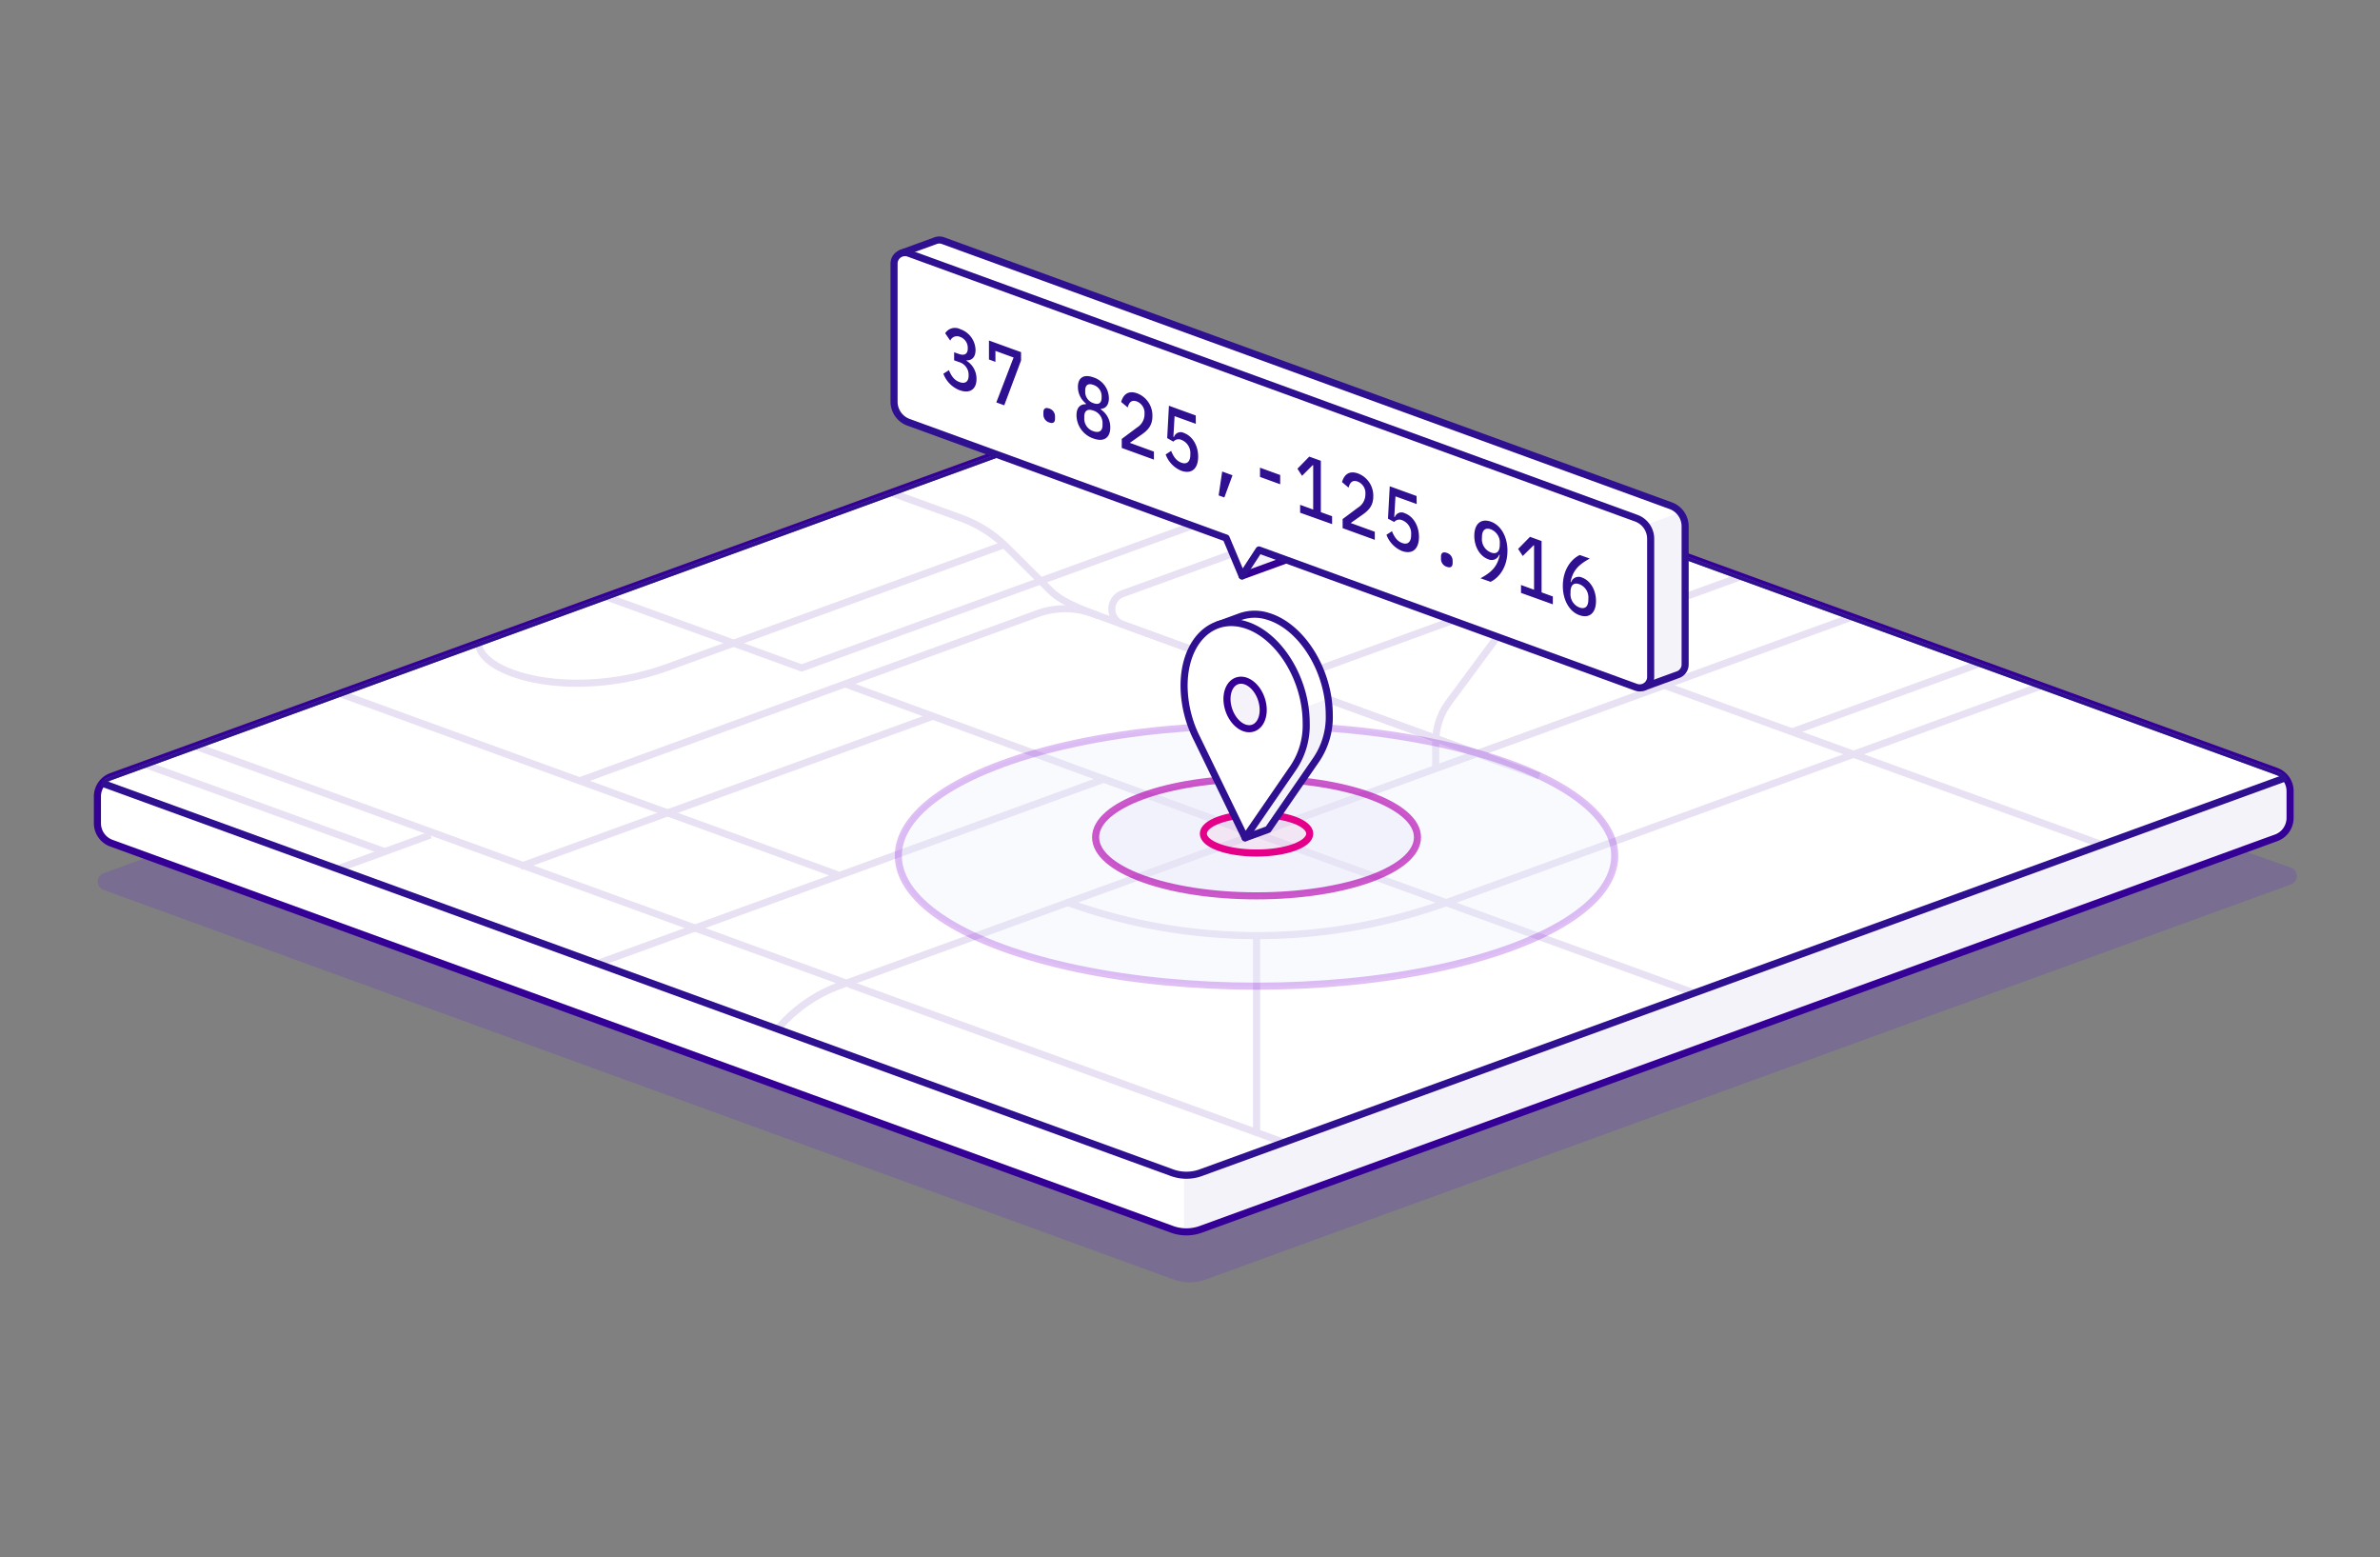 <svg xmlns="http://www.w3.org/2000/svg" viewBox="0 0 672.59 440"><rect x="0" y="0" width="672.59" height="440" fill="#808080" stroke="none"/><defs><clipPath id="clip-path"><path d="M647.13 219.28L335.28 332.79 30.11 221.71a1 1 0 010-1.87l309.27-112.57z" fill="none"/></clipPath><clipPath id="clip-path-2"><path class="cls-2" d="M358.36 174.13a12.21 12.21 0 00-7.78.06l-6.38 2.33 1.48 3.85a23.47 23.47 0 00-2.11 10.15c0 5.21 8.31 46.18 8.31 46.18l6.49-2.36L372 214.58a21.47 21.47 0 003.65-12.71c-.04-12.43-7.76-24.87-17.29-27.74z"/></clipPath><clipPath id="clip-path-3"><path class="cls-2" d="M472.11 142.85L266.53 68a3.06 3.06 0 00-2.15 0l-9.59 3.49 209.67 122.66 9.55-3.48a3.07 3.07 0 002.21-2.95v-39a6.21 6.21 0 00-4.11-5.87z"/></clipPath><style>.cls-11,.cls-9{fill:none}.cls-2,.cls-20{fill:#fff}.cls-11,.cls-2{stroke:#2e1091}.cls-11,.cls-2,.cls-9{stroke-linejoin:round;stroke-width:2px}.cls-9{stroke:#340096}.cls-26{fill:#2e1091}.cls-22{opacity:.05}.cls-15{fill:#e8f5fc;opacity:.5}.cls-22{fill:#340096}</style></defs><g id="Layer_17" data-name="Layer 17"><path d="M647.42 245.13L336.2 135 29.28 246.71a2.5 2.5 0 000 4.7L331.76 361.5a13.06 13.06 0 008.89 0l306.79-111.66a2.5 2.5 0 00-.02-4.71z" fill="#5700fc" opacity=".15"/><path d="M643.18 236.72l-303.8 110.57a11.92 11.92 0 01-8.2 0L31.48 238.21a6 6 0 01-3.95-5.64V225a6 6 0 013.95-5.64L336 108.52a9.93 9.93 0 016.84 0l300.34 109.33a6 6 0 014 5.63v7.6a6 6 0 01-4 5.64z" stroke-miterlimit="10" stroke="#340096" stroke-width="2" fill="#fff"/><path d="M338 331.79a8.08 8.08 0 01-3.4.46v15.87a10 10 0 004.08-.58L636 239.33l11.11-6.53v-11.42a3 3 0 00-.66-1.86z" opacity=".05" fill="#2e1091"/><path d="M644.55 220.22L339.38 331.29a11.92 11.92 0 01-8.2 0l-301-109.56a1 1 0 010-1.91l309.2-112.55 305.17 111.07a1 1 0 010 1.88z" opacity=".35" fill="#fff"/><g clip-path="url(#clip-path)"><g opacity=".12"><path class="cls-9" d="M547.05 165.7L237.38 278.41a41.75 41.75 0 00-27.48 39.24V334M11.59 194.92l227.9 82.95M521.66 159.96L190.94 39.59M278.62 71.4l91.87-33.44M118.11 149.26l108.43 39.44L520.19 81.82"/><path class="cls-9" d="M128.37 153.54l81.4-29.62-88.46-32.25M355.43 235.64l135.18 49.2 34.76-12.66M263.69 202.34l-116.65 42.45M354.29 235.64l-115.56-42.46M284.25 153.72l-76.9 27.99M509.36 156.55l-70.67 25.72M143.26 281.52l53.13-19.33M403.89 169.44l36.79-13.59-10.45-3.81M425.15 177.2l-15.64 21.12a19.23 19.23 0 00-3.78 11.46v7.36M108.71 240.61L-3.55 199.75M358.07 152.76v-52.34M200.72 99.75V75.18l-58.29-21.22M163.8 165.88l80.69-29.37M326.61 106.37l-86.05-31.32 24.03-8.75M434.97 112.84l-96.34-35.07M239.79 277.98l115.31 41.97M374.61 327.05l150.76-54.87M374.61 327.05l150.76-54.87M523.82 213.09l78.49 28.57M577.72 180.82l-71.45 26M411.19 68.41l58.82 21.41M488.75 54.68l-9.19 10.21A36.08 36.08 0 00470.3 89v18.5"/><path class="cls-9" d="M363.13 192.55l145.41-52.94-73.57-26.77M196.39 262.19l115.55-42.06 42.49 15.46M425.47 215.8l-116.62-42.44a22.93 22.93 0 00-15.67 0L163.8 220.6M75.25 252.83l46.41-16.95M-.26 160.88l237 86.27"/><path class="cls-9" d="M429.57 126.85l-112.33 40.88a4.62 4.62 0 000 8.68L435 219.28M296.83 166.84c2.41 2.43 6.39 4.47 13.67 7.12M244.72 59.17L138.76 97.73M172.11 110.16L278.62 71.4M207.35 181.71l-18.43 6.71c-36.68 13.35-71.89-5.52-43.21-16l18.09-6.58M296.83 166.84l-12.24-12.19a35.79 35.79 0 00-13-8.29l-61.77-22.44M244.13 136.38l107.93-39.29M317.24 85.56l47.13-17.15 146.94 53.48M301.23 254.79a158 158 0 00108.27-.06l281.73-102.62"/><path class="cls-9" d="M355.11 264.32v55.63l46.25 16.84M523.82 213.09l-165.75-60.33M292.11 76.41l47.13-17.15 25.13 9.15M339.24 59.26l20.15-7.34a67.69 67.69 0 0146.25 0l25.24 9.19M387.78 76.93l62.83-22.87h67.79"/></g><path stroke-linecap="round" stroke-width="2" stroke-linejoin="round" stroke="#2e1091" fill="none" d="M30.11 219.84l309.27-112.57 305.17 111.07"/></g><path class="cls-11" d="M646.14 219.64L339.38 331.29a11.92 11.92 0 01-8.2 0L28.73 221.21"/><path d="M355.1 204.65c-56.13 0-101.64 16.57-101.64 37s45.51 37 101.64 37 101.65-16.56 101.65-37-45.51-37-101.65-37zm0 48.6c-25.19 0-45.61-7.51-45.61-16.76s20.42-16.75 45.61-16.75 45.62 7.5 45.62 16.75-20.42 16.76-45.62 16.76z" opacity=".25" fill="#e8f5fc"/><path d="M355.1 204.65c-56.13 0-101.64 16.57-101.64 37s45.51 37 101.64 37 101.65-16.56 101.65-37-45.51-37-101.65-37zm0 48.6c-25.19 0-45.61-7.51-45.61-16.76s20.42-16.75 45.61-16.75 45.62 7.5 45.62 16.75-20.42 16.76-45.62 16.76z" fill="#8400d6" opacity=".01"/><ellipse cx="355.1" cy="241.77" rx="101.23" ry="36.84" stroke="#8400d6" opacity=".25" stroke-width="2" stroke-linejoin="round" fill="none"/><path class="cls-15" d="M355.1 220c-25.08 0-45.42 7.41-45.42 16.54s20.32 16.53 45.42 16.53 45.43-7.4 45.43-16.53S380.19 220 355.1 220zm0 21c-8.3 0-15-2.45-15-5.47s6.72-5.47 15-5.47 15 2.45 15 5.47-6.7 5.47-15 5.47z"/><path d="M355.1 220c-25.08 0-45.42 7.41-45.42 16.54s20.32 16.53 45.42 16.53 45.43-7.4 45.43-16.53S380.19 220 355.1 220zm0 21c-8.3 0-15-2.45-15-5.47s6.72-5.47 15-5.47 15 2.45 15 5.47-6.7 5.47-15 5.47z" fill="#b300b0" opacity=".03"/><ellipse cx="355.1" cy="236.54" rx="45.48" ry="16.55" stroke="#b300b0" opacity=".65" stroke-width="2" stroke-linejoin="round" fill="none"/><ellipse class="cls-15" cx="355.1" cy="235.52" rx="15.03" ry="5.47"/><ellipse cx="355.1" cy="235.52" rx="15.03" ry="5.47" fill="#e40089" opacity=".08"/><ellipse cx="355.1" cy="235.52" rx="15.03" ry="5.47" stroke="#e40089" stroke-width="2" stroke-linejoin="round" fill="none"/><path class="cls-20" d="M358.36 174.13a12.21 12.21 0 00-7.78.06l-6.38 2.33 1.48 3.85a23.47 23.47 0 00-2.11 10.15c0 5.21 8.31 46.18 8.31 46.18l6.49-2.36L372 214.58a21.47 21.47 0 003.65-12.71c-.04-12.43-7.76-24.87-17.29-27.74z"/><g clip-path="url(#clip-path-2)"><path class="cls-22" transform="rotate(-20 375.224 233.9)" d="M346.25 199.64h57.95v68.54h-57.95z"/></g><path class="cls-11" d="M358.36 174.13a12.21 12.21 0 00-7.78.06l-6.38 2.33 1.48 3.85a23.47 23.47 0 00-2.11 10.15c0 5.21 8.31 46.18 8.31 46.18l6.49-2.36L372 214.58a21.47 21.47 0 003.65-12.71c-.04-12.43-7.76-24.87-17.29-27.74z"/><path class="cls-2" d="M369.13 204.23c0-12.43-7.73-24.85-17.26-27.74s-17.25 4.84-17.25 17.27a33.47 33.47 0 003.65 14.92l13.6 28 13.61-19.76a21.42 21.42 0 003.65-12.69z"/><ellipse cx="351.87" cy="199" rx="4.85" ry="7.05" transform="rotate(-18.7 351.931 199.02)" fill="#f5f2f9" stroke-miterlimit="10" stroke="#340096" stroke-width="2"/><path fill="#f5f2f9" stroke="#340096" stroke-width="2" stroke-linejoin="round" d="M351.01 162.71l14.33-5.22-9.34-10.02-5.58 6.59.59 8.65z"/><path class="cls-20" d="M472.11 142.85L266.53 68a3.06 3.06 0 00-2.15 0l-9.59 3.49 209.67 122.66 9.55-3.48a3.07 3.07 0 002.21-2.95v-39a6.21 6.21 0 00-4.11-5.87z"/><g clip-path="url(#clip-path-3)"><path class="cls-22" d="M460.15 150.08l28.87-10.51-2.45 57.15-26.42 6.9v-53.54z"/></g><path class="cls-11" d="M472.11 142.85L266.53 68a3.06 3.06 0 00-2.15 0l-9.59 3.49 209.67 122.66 9.55-3.48a3.07 3.07 0 002.21-2.95v-39a6.21 6.21 0 00-4.11-5.87z"/><path class="cls-2" d="M462.4 146.39L256.82 71.56a3.1 3.1 0 00-4.16 2.92v39a6.2 6.2 0 004.08 5.82l89.77 32.7 4.5 10.7 4.78-7.33 106.53 38.78a3.1 3.1 0 004.16-2.92v-39a6.2 6.2 0 00-4.08-5.84z"/><path class="cls-26" d="M271 100c1.67.61 2.49-.13 2.49-1.5v-.16a3.25 3.25 0 00-2.19-3.17 2.08 2.08 0 00-2.76 1.06l-1.43-2.08a3.26 3.26 0 014.26-1.15 6.36 6.36 0 014.32 5.88c0 2.14-1.15 3-2.56 2.91v.12a6 6 0 012.83 5.17c0 2.93-1.91 4.2-4.81 3.15a8 8 0 01-4.55-4.65l1.57-1c.66 1.59 1.43 2.8 3 3.37s2.56-.1 2.56-1.83v-.19a3.71 3.71 0 00-2.68-3.63l-1.41-.51v-2.26zM281.56 113.69l4.88-12.69-5.13-1.87v3.1l-1.83-.67V96.2l9.07 3.29v2.35l-4.75 12.66zM294.87 117.1v-.62c0-.91.45-1.49 1.64-1.06a2.3 2.3 0 011.64 2.25v.62c0 .92-.45 1.5-1.64 1.06a2.29 2.29 0 01-1.64-2.25zM304.22 117.33c0-2.22 1.08-3.15 2.66-3.13v-.2a6 6 0 01-2.26-4.68c0-2.57 1.6-3.71 4.37-2.71a6.26 6.26 0 014.38 5.88c0 1.92-.9 2.94-2.26 3v.19a6.07 6.07 0 012.66 5.07c0 2.78-1.66 4.26-4.78 3.13a7 7 0 01-4.77-6.55zm7.36 2.75v-.51A3.7 3.7 0 00309 116c-1.64-.59-2.58 0-2.58 1.73v.5a3.7 3.7 0 002.58 3.6c1.64.56 2.58-.08 2.58-1.75zm-.26-7.75V112a3.33 3.33 0 00-2.33-3.26c-1.5-.55-2.31.07-2.31 1.58v.31a3.32 3.32 0 002.31 3.26c1.51.57 2.33-.05 2.33-1.56zM326.1 129.85l-9.09-3.3V124l4.3-3.21a4.41 4.41 0 002.13-3.59v-.26a3.47 3.47 0 00-2.21-3.54c-1.45-.52-2.18.31-2.54 1.71l-1.85-1.55c.53-1.92 1.87-3.4 4.54-2.43a6.69 6.69 0 014.29 6.47c0 2.66-1.34 4-3.19 5.27l-3.19 2.24 6.81 2.48zM337.94 119.74l-6-2.17-.34 5.82.16.06a2 2 0 012.84-1.12c2.27.82 4 3.39 4 6.67s-1.73 5.05-4.75 4a7.88 7.88 0 01-4.43-4.61l1.54-1c.66 1.54 1.4 2.79 2.93 3.34s2.5-.31 2.5-2.25v-.2a4 4 0 00-2.5-4 1.93 1.93 0 00-2.29.49l-1.75-1 .49-9.14 7.58 2.75zM345.39 133.21l2.92 1.06-2.31 6.27-1.61-.58zM356.08 134.74v-2.61l5.7 2.07v2.61zM367.42 144.85v-2.23l3.69 1.34v-12.54h-.15l-3 3-1.3-2L370 129l3.27 1.18v14.51l3.18 1.15v2.23zM388.52 152.51l-9.09-3.3v-2.57l4.3-3.21a4.4 4.4 0 002.13-3.59v-.26a3.47 3.47 0 00-2.21-3.54c-1.45-.52-2.18.31-2.54 1.72l-1.85-1.56c.53-1.92 1.87-3.4 4.54-2.43a6.7 6.7 0 014.29 6.47c0 2.66-1.34 4-3.19 5.27l-3.19 2.25 6.81 2.47zM400.36 142.4l-6-2.17-.34 5.82h.16A2 2 0 01397 145c2.27.82 4 3.39 4 6.68s-1.73 5.05-4.75 4a7.86 7.86 0 01-4.43-4.6l1.54-1c.66 1.54 1.4 2.79 2.93 3.34s2.5-.31 2.5-2.25v-.19a4 4 0 00-2.5-4 1.93 1.93 0 00-2.29.49l-1.75-.94.49-9.15 7.58 2.75zM407.23 157.88v-.62c0-.91.45-1.49 1.64-1.06a2.3 2.3 0 011.64 2.25v.62c0 .91-.45 1.49-1.64 1.06a2.3 2.3 0 01-1.64-2.25zM421.22 164.37l-2.83-1c3-1.64 4.77-3.21 5.43-6.59l-.13-.1a2.27 2.27 0 01-3.13 1.31c-2.26-.82-3.92-3.43-3.92-6.62 0-3.34 1.84-5 4.67-4s4.7 4.22 4.7 8.22c-.01 4.86-2.58 7.76-4.79 8.78zm2.62-10.5v-.25a4 4 0 00-2.51-4.07c-1.6-.58-2.53.23-2.53 2.25v.2a4 4 0 002.53 4.08c1.59.61 2.51-.2 2.51-2.21zM429.84 167.5v-2.23l3.69 1.34v-12.54h-.15l-3.05 3-1.3-2 3.35-3.41 3.27 1.19v14.5l3.18 1.16v2.22zM441.66 165.56c0-4.84 2.58-7.74 4.79-8.76l2.83 1c-3 1.64-4.77 3.21-5.43 6.59l.13.1a2.27 2.27 0 013.13-1.31c2.27.82 3.92 3.43 3.92 6.62 0 3.34-1.84 5-4.67 4s-4.7-4.24-4.7-8.24zm7.21 3.81v-.24a4 4 0 00-2.53-4.08c-1.59-.57-2.51.24-2.51 2.25v.24a4 4 0 002.51 4.08c1.6.58 2.53-.24 2.53-2.25z"/></g></svg>